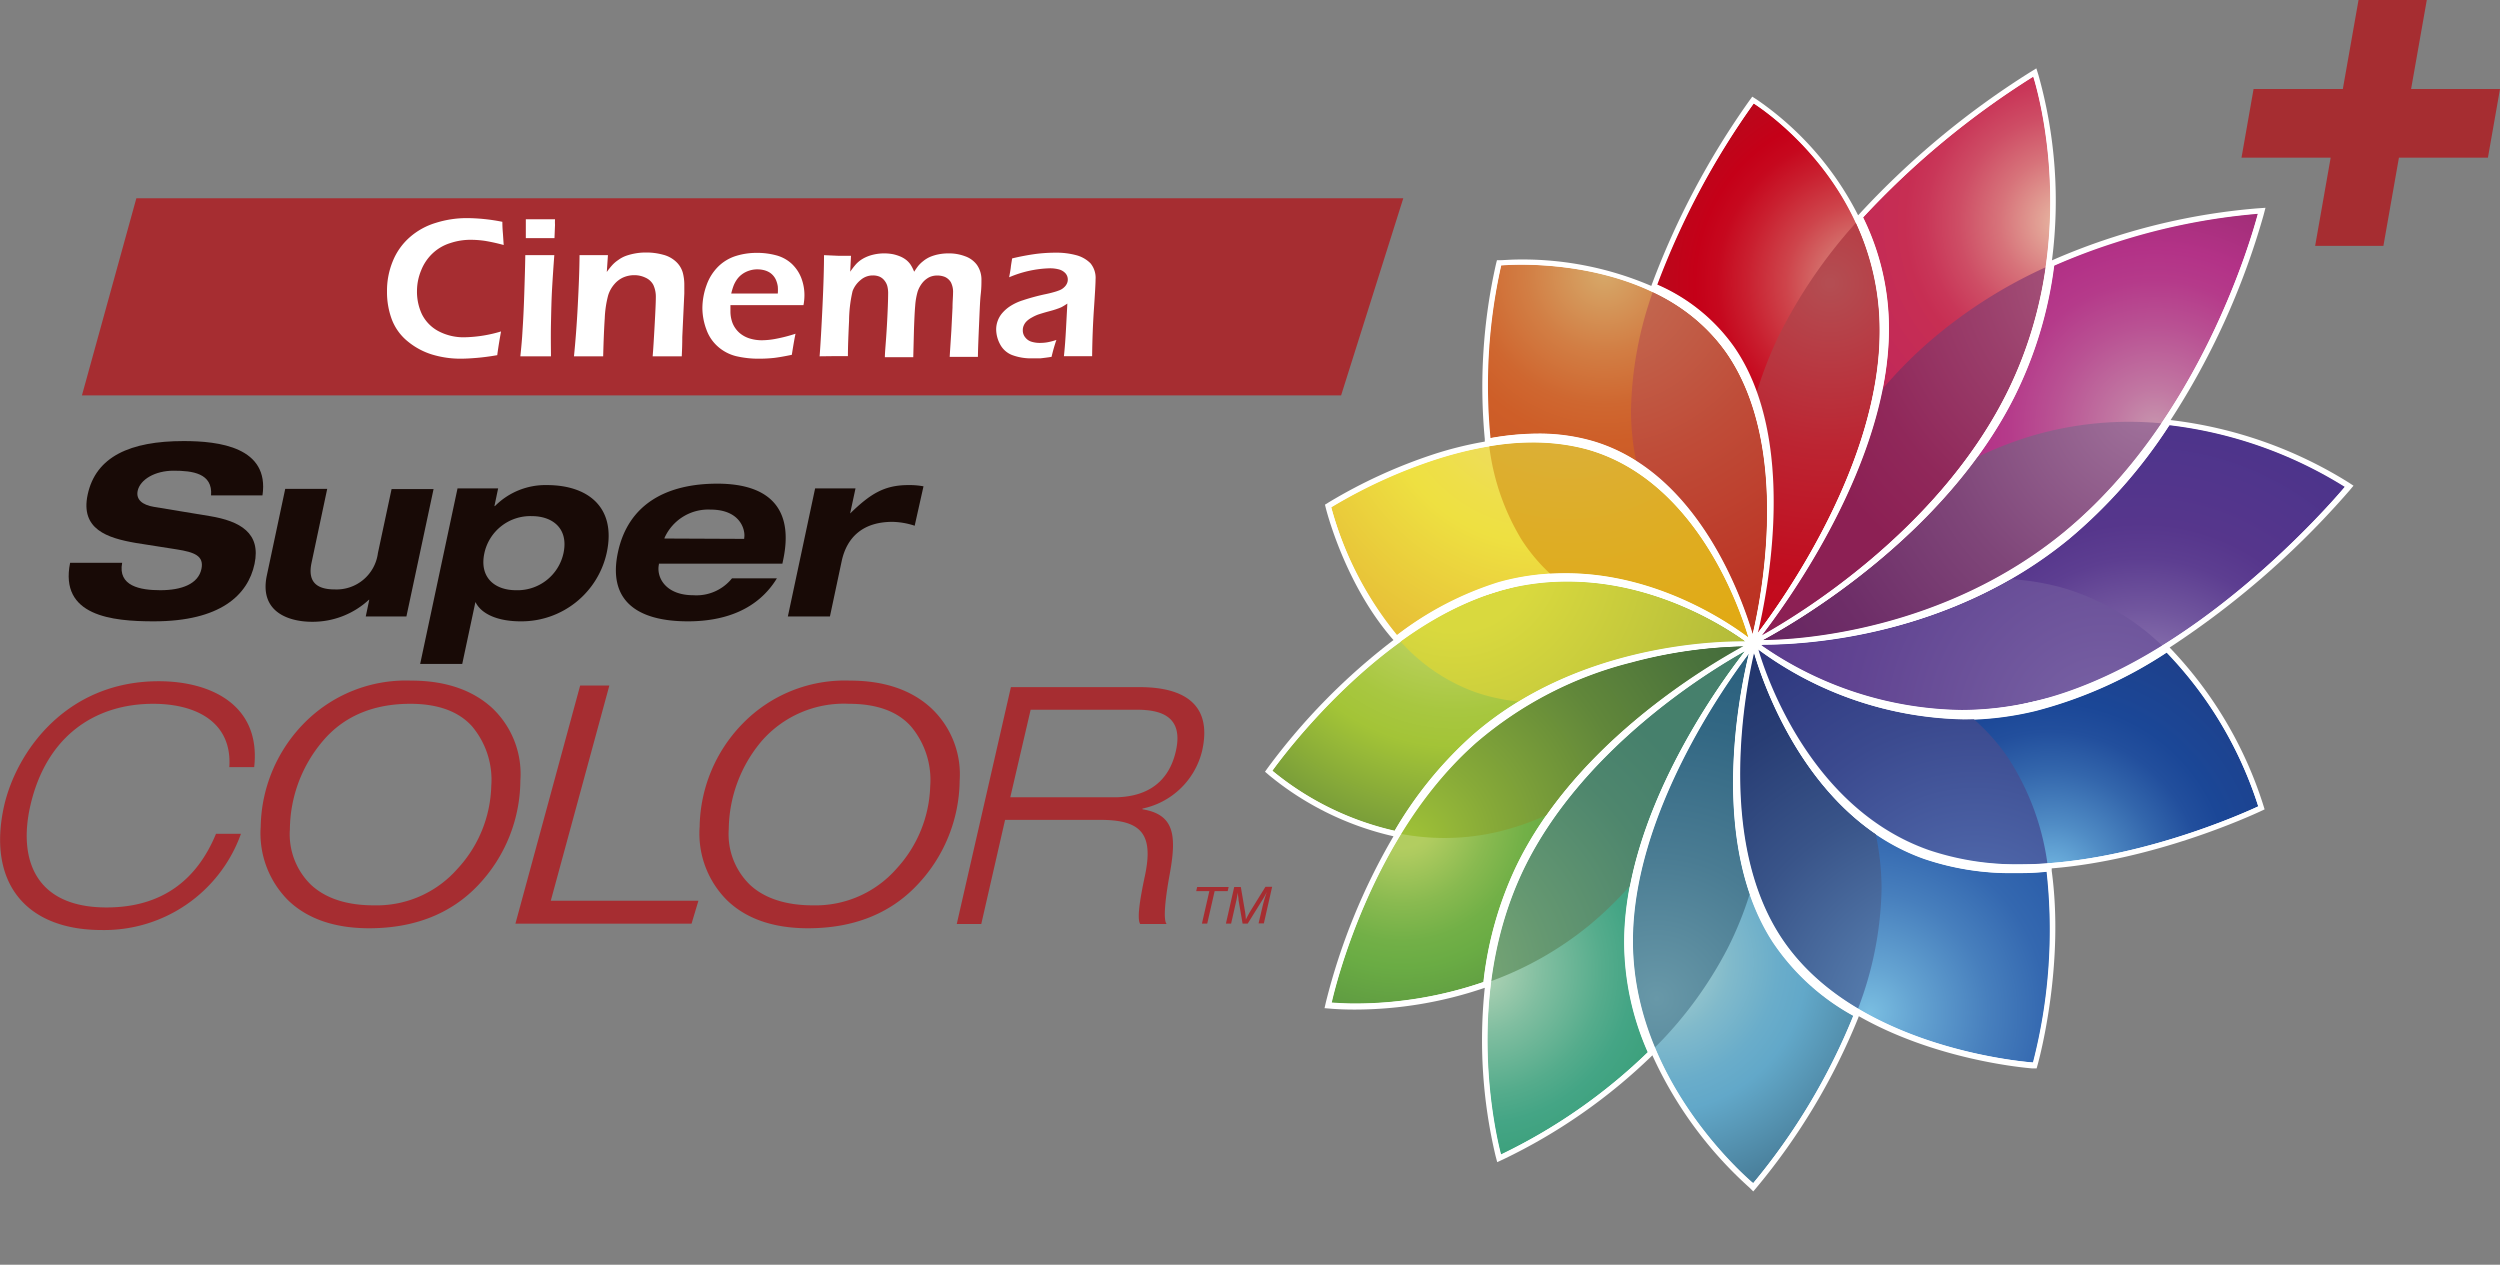 <svg xmlns="http://www.w3.org/2000/svg" xmlns:xlink="http://www.w3.org/1999/xlink" viewBox="0 0 283.46 143.4"><rect x="0" y="0" width="283.46" height="143.4" fill="#808080" stroke="none"/><defs><style>.cls-1{fill:#fff;}.cls-2{fill:#a62d31;}.cls-3{fill:#180a06;}.cls-4{fill:url(#radial-gradient);}.cls-5{fill:url(#radial-gradient-2);}.cls-6{fill:url(#radial-gradient-3);}.cls-7{fill:url(#radial-gradient-4);}.cls-8{fill:url(#radial-gradient-5);}.cls-9{fill:url(#radial-gradient-6);}.cls-10{fill:url(#radial-gradient-7);}.cls-11{fill:url(#radial-gradient-8);}.cls-12{fill:url(#radial-gradient-9);}.cls-13{fill:url(#radial-gradient-10);}.cls-14{fill:url(#radial-gradient-11);}.cls-15{fill:url(#radial-gradient-12);}.cls-16{fill:url(#radial-gradient-13);}.cls-17{fill:url(#radial-gradient-14);}.cls-18{fill:url(#radial-gradient-15);}.cls-19{fill:url(#radial-gradient-16);}.cls-20{fill:url(#radial-gradient-17);}.cls-21{fill:url(#radial-gradient-18);}.cls-22{fill:url(#radial-gradient-19);}.cls-23{fill:url(#radial-gradient-20);}.cls-24{fill:url(#radial-gradient-21);}.cls-25{fill:url(#radial-gradient-22);}.cls-26{fill:url(#radial-gradient-23);}.cls-27{fill:url(#radial-gradient-24);}.cls-28{clip-path:url(#clip-path);}.cls-29{clip-path:url(#clip-path-2);}.cls-30{clip-path:url(#clip-path-3);}.cls-31{clip-path:url(#clip-path-4);}.cls-32{clip-path:url(#clip-path-5);}.cls-33{clip-path:url(#clip-path-6);}.cls-34{clip-path:url(#clip-path-7);}.cls-35{clip-path:url(#clip-path-8);}.cls-36{clip-path:url(#clip-path-9);}.cls-37{clip-path:url(#clip-path-10);}.cls-38{clip-path:url(#clip-path-11);}.cls-39{clip-path:url(#clip-path-12);}</style><radialGradient id="radial-gradient" cx="-124.89" cy="1142.61" r="0.11" gradientTransform="matrix(-359.67, 207.66, -207.66, -359.67, 192539.97, 436931.21)" gradientUnits="userSpaceOnUse"><stop offset="0" stop-color="#d7a96a"/><stop offset="0.02" stop-color="#d6a465"/><stop offset="0.19" stop-color="#d27e44"/><stop offset="0.32" stop-color="#cf6730"/><stop offset="0.41" stop-color="#ce5e28"/><stop offset="1" stop-color="#c04c1e"/></radialGradient><radialGradient id="radial-gradient-2" cx="-125.54" cy="1142.6" r="0.11" gradientTransform="matrix(-207.66, 359.67, -359.67, -207.66, 385062.22, 282471.8)" gradientUnits="userSpaceOnUse"><stop offset="0" stop-color="#edd689"/><stop offset="0.02" stop-color="#edd785"/><stop offset="0.18" stop-color="#eedc60"/><stop offset="0.32" stop-color="#eedf49"/><stop offset="0.4" stop-color="#eee041"/><stop offset="1" stop-color="#e0a02e"/></radialGradient><radialGradient id="radial-gradient-3" cx="-126.42" cy="1141.08" r="0.1" gradientTransform="matrix(359.67, 207.66, -207.66, 359.67, 282596.81, -384052.47)" gradientUnits="userSpaceOnUse"><stop offset="0" stop-color="#b5d5b7"/><stop offset="0.17" stop-color="#80bea0"/><stop offset="0.33" stop-color="#55ac8c"/><stop offset="0.41" stop-color="#44a585"/><stop offset="1" stop-color="#14884b"/></radialGradient><radialGradient id="radial-gradient-4" cx="-126.1" cy="1140.51" r="0.1" gradientTransform="translate(52558.34 -473555.26) scale(415.31)" gradientUnits="userSpaceOnUse"><stop offset="0" stop-color="#b4d6cf"/><stop offset="0.05" stop-color="#a6cece"/><stop offset="0.2" stop-color="#81bacb"/><stop offset="0.33" stop-color="#6aadca"/><stop offset="0.41" stop-color="#62a8c9"/><stop offset="1" stop-color="#254357"/></radialGradient><radialGradient id="radial-gradient-5" cx="-125.53" cy="1140.18" r="0.11" gradientTransform="matrix(359.67, -207.66, 207.66, 359.67, -191411.15, -436044.35)" gradientUnits="userSpaceOnUse"><stop offset="0" stop-color="#7abee1"/><stop offset="0.11" stop-color="#65a4d2"/><stop offset="0.29" stop-color="#477fbd"/><stop offset="0.43" stop-color="#3468b0"/><stop offset="0.53" stop-color="#2d60ab"/><stop offset="1" stop-color="#223188"/></radialGradient><radialGradient id="radial-gradient-6" cx="-124.87" cy="1140.19" r="0.13" gradientTransform="matrix(207.66, -359.67, 359.67, 207.66, -383927.2, -281587.31)" gradientUnits="userSpaceOnUse"><stop offset="0" stop-color="#77bde6"/><stop offset="0.12" stop-color="#508cc5"/><stop offset="0.23" stop-color="#3366ac"/><stop offset="0.31" stop-color="#224f9d"/><stop offset="0.37" stop-color="#1b4797"/><stop offset="1" stop-color="#272d68"/></radialGradient><radialGradient id="radial-gradient-7" cx="-124.32" cy="1140.53" r="0.14" gradientTransform="translate(-473430.49 -51549.01) rotate(-90) scale(415.31)" gradientUnits="userSpaceOnUse"><stop offset="0" stop-color="#af9fc9"/><stop offset="0.11" stop-color="#917bb4"/><stop offset="0.24" stop-color="#71569e"/><stop offset="0.34" stop-color="#5d3e91"/><stop offset="0.41" stop-color="#56368c"/><stop offset="1" stop-color="#3b308a"/></radialGradient><radialGradient id="radial-gradient-8" cx="-123.98" cy="1141.1" r="0.12" gradientTransform="matrix(-207.66, -359.67, 359.67, -207.66, -435919.33, 192420.9)" gradientUnits="userSpaceOnUse"><stop offset="0" stop-color="#c795ae"/><stop offset="0.09" stop-color="#c177a2"/><stop offset="0.23" stop-color="#b95193"/><stop offset="0.33" stop-color="#b53a8a"/><stop offset="0.4" stop-color="#b33287"/><stop offset="1" stop-color="#5f1f3f"/></radialGradient><radialGradient id="radial-gradient-9" cx="-123.99" cy="1141.76" r="0.11" gradientTransform="matrix(-359.67, -207.66, 207.66, -359.67, -281462.29, 384936.96)" gradientUnits="userSpaceOnUse"><stop offset="0.01" stop-color="#e7baa3"/><stop offset="0.05" stop-color="#e3a698"/><stop offset="0.16" stop-color="#d7737a"/><stop offset="0.26" stop-color="#ce4d65"/><stop offset="0.34" stop-color="#c93658"/><stop offset="0.39" stop-color="#c72e53"/><stop offset="1" stop-color="#b51c65"/></radialGradient><radialGradient id="radial-gradient-10" cx="-124.33" cy="1142.3" r="0.1" gradientTransform="translate(-51423.75 474439.82) rotate(180) scale(415.31)" gradientUnits="userSpaceOnUse"><stop offset="0" stop-color="#dba594"/><stop offset="0.1" stop-color="#d57872"/><stop offset="0.22" stop-color="#ce444b"/><stop offset="0.33" stop-color="#c91f2f"/><stop offset="0.41" stop-color="#c6081e"/><stop offset="0.47" stop-color="#c50018"/><stop offset="1" stop-color="#8c2829"/></radialGradient><radialGradient id="radial-gradient-11" cx="-126.41" cy="1141.73" r="0.1" gradientTransform="matrix(207.66, 359.67, -359.67, 207.66, 437053.85, -191536.42)" gradientUnits="userSpaceOnUse"><stop offset="0.08" stop-color="#b2cd60"/><stop offset="0.1" stop-color="#aecb5f"/><stop offset="0.23" stop-color="#89ba50"/><stop offset="0.33" stop-color="#72b047"/><stop offset="0.4" stop-color="#6aac44"/><stop offset="1" stop-color="#385f38"/></radialGradient><radialGradient id="radial-gradient-12" cx="-124" cy="1141.76" r="0.1" gradientTransform="matrix(-359.67, -207.66, 207.66, -359.67, -281457.52, 384939.81)" gradientUnits="userSpaceOnUse"><stop offset="0" stop-color="#ac6487"/><stop offset="0.43" stop-color="#9b406c"/><stop offset="0.78" stop-color="#90285a"/><stop offset="1" stop-color="#8c2054"/></radialGradient><radialGradient id="radial-gradient-13" cx="-123.99" cy="1141.1" r="0.12" gradientTransform="matrix(-207.66, -359.67, 359.67, -207.66, -435921.88, 192414.71)" gradientUnits="userSpaceOnUse"><stop offset="0" stop-color="#a2749d"/><stop offset="0.09" stop-color="#9b6b96"/><stop offset="0.48" stop-color="#7f4679"/><stop offset="0.8" stop-color="#6e2e68"/><stop offset="1" stop-color="#682661"/></radialGradient><radialGradient id="radial-gradient-14" cx="-124.32" cy="1140.52" r="0.18" gradientTransform="translate(-473430.49 -51549.01) rotate(-90) scale(415.31)" gradientUnits="userSpaceOnUse"><stop offset="0" stop-color="#7a64a5"/><stop offset="0.39" stop-color="#614492"/><stop offset="0.77" stop-color="#502d84"/><stop offset="1" stop-color="#49257f"/></radialGradient><radialGradient id="radial-gradient-15" cx="-124.88" cy="1140.18" r="0.13" gradientTransform="matrix(207.66, -359.67, 359.67, 207.66, -383930.1, -281582.54)" gradientUnits="userSpaceOnUse"><stop offset="0" stop-color="#5765aa"/><stop offset="0" stop-color="#5773b5"/><stop offset="0.03" stop-color="#5570b2"/><stop offset="0.45" stop-color="#3b4a8f"/><stop offset="0.79" stop-color="#2c337a"/><stop offset="1" stop-color="#262b72"/></radialGradient><radialGradient id="radial-gradient-16" cx="-125.53" cy="1140.19" r="0.11" gradientTransform="matrix(359.67, -207.66, 207.66, 359.67, -191404.99, -436046.76)" gradientUnits="userSpaceOnUse"><stop offset="0" stop-color="#6692c1"/><stop offset="0.2" stop-color="#547aab"/><stop offset="0.54" stop-color="#395489"/><stop offset="0.82" stop-color="#283d74"/><stop offset="1" stop-color="#22356c"/></radialGradient><radialGradient id="radial-gradient-17" cx="-126.1" cy="1140.52" r="0.1" gradientTransform="translate(52558.34 -473555.26) scale(415.31)" gradientUnits="userSpaceOnUse"><stop offset="0" stop-color="#6898a8"/><stop offset="0.39" stop-color="#4a7c93"/><stop offset="0.76" stop-color="#326783"/><stop offset="1" stop-color="#2a5f7d"/></radialGradient><radialGradient id="radial-gradient-18" cx="-126.42" cy="1141.09" r="0.09" gradientTransform="matrix(359.67, 207.66, -207.66, 359.67, 282592, -384055.37)" gradientUnits="userSpaceOnUse"><stop offset="0" stop-color="#85b077"/><stop offset="0.4" stop-color="#659871"/><stop offset="0.77" stop-color="#4e866d"/><stop offset="1" stop-color="#46806c"/></radialGradient><radialGradient id="radial-gradient-19" cx="-126.42" cy="1141.73" r="0.11" gradientTransform="matrix(207.66, 359.67, -359.67, 207.66, 437056.36, -191530.26)" gradientUnits="userSpaceOnUse"><stop offset="0" stop-color="#a1c337"/><stop offset="0.21" stop-color="#87aa38"/><stop offset="0.55" stop-color="#61873a"/><stop offset="0.83" stop-color="#4a723c"/><stop offset="1" stop-color="#426a3c"/></radialGradient><radialGradient id="radial-gradient-20" cx="-126.1" cy="1142.28" r="0.12" gradientTransform="translate(474565.09 52433.57) rotate(90) scale(415.31)" gradientUnits="userSpaceOnUse"><stop offset="0.01" stop-color="#dce593"/><stop offset="0.09" stop-color="#cedd7c"/><stop offset="0.25" stop-color="#b7cf57"/><stop offset="0.37" stop-color="#a8c740"/><stop offset="0.45" stop-color="#a3c437"/><stop offset="1" stop-color="#365f3d"/></radialGradient><radialGradient id="radial-gradient-21" cx="-126.1" cy="1142.28" r="0.16" gradientTransform="translate(474565.09 52433.57) rotate(90) scale(415.31)" gradientUnits="userSpaceOnUse"><stop offset="0.14" stop-color="#d9d93e"/><stop offset="0.51" stop-color="#b4bc3a"/><stop offset="0.81" stop-color="#9dab37"/><stop offset="1" stop-color="#95a436"/></radialGradient><radialGradient id="radial-gradient-22" cx="-124.32" cy="1142.3" r="0.1" gradientTransform="translate(-51423.75 474439.82) rotate(180) scale(415.31)" gradientUnits="userSpaceOnUse"><stop offset="0.01" stop-color="#b44d52"/><stop offset="0.03" stop-color="#b44b50"/><stop offset="0.45" stop-color="#bc2532"/><stop offset="0.79" stop-color="#c10e20"/><stop offset="1" stop-color="#c30619"/></radialGradient><radialGradient id="radial-gradient-23" cx="-125.54" cy="1142.6" r="0.13" gradientTransform="matrix(-207.66, 359.67, -359.67, -207.66, 385065.08, 282466.98)" gradientUnits="userSpaceOnUse"><stop offset="0" stop-color="#d9b249"/><stop offset="0.42" stop-color="#dead25"/><stop offset="0.78" stop-color="#e2a90e"/><stop offset="1" stop-color="#e3a806"/></radialGradient><radialGradient id="radial-gradient-24" cx="-124.89" cy="1142.61" r="0.12" gradientTransform="matrix(-359.67, 207.66, -207.66, -359.67, 192539.97, 436931.21)" gradientUnits="userSpaceOnUse"><stop offset="0" stop-color="#c46f56"/><stop offset="0.42" stop-color="#bf4c38"/><stop offset="0.78" stop-color="#bc3424"/><stop offset="1" stop-color="#bb2c1d"/></radialGradient><clipPath id="clip-path"><path class="cls-1" d="M198.48,73.46l.23-.89c.58-2.19,5.43-21.7-2.39-33a20.41,20.41,0,0,0-8.73-7l-.16-.08.06-.16a90,90,0,0,1,11.17-21l.1-.13.15.09c.15.08,14.63,9,14.63,26.2,0,16.5-13,33.38-14.49,35.25ZM187.91,32.27a20.77,20.77,0,0,1,8.72,7.07c7.27,10.51,3.76,27.93,2.68,32.44,2.89-3.82,13.84-19.23,13.84-34.29,0-16.09-12.76-24.8-14.29-25.78A89.66,89.66,0,0,0,187.91,32.27Z"/></clipPath><clipPath id="clip-path-2"><path class="cls-1" d="M198.74,73.42l-.18-.72c-.49-1.88-5.16-18.54-18.08-22.33a25.23,25.23,0,0,0-11.65-.28l-.2,0,0-.21c-1.25-9.83,1.26-20,1.28-20.08l0-.14h.13s.94-.09,2.43-.09c5,0,17.26,1,23.62,10.22,8,11.56,3.38,30.73,2.83,32.88ZM174.41,49.16a21.88,21.88,0,0,1,6.18.84c12.09,3.55,17,18.13,18.14,21.89,1-4.11,4.37-21.26-2.94-31.85C189.53,31,177.4,30,172.48,30c-1.15,0-1.95.05-2.26.07A62.2,62.2,0,0,0,169,49.67,30.9,30.9,0,0,1,174.41,49.16Z"/></clipPath><clipPath id="clip-path-3"><path class="cls-1" d="M198.94,73.28l-.45-.36c-1.59-1.27-10.07-7.56-20.94-7.56A26.79,26.79,0,0,0,170,66.42a36.68,36.68,0,0,0-11.55,6l-.14.1-.12-.13a39.51,39.51,0,0,1-7.66-15l0-.13.11-.07a58.08,58.08,0,0,1,12.17-5.59c6.62-2.11,12.61-2.47,17.49-1,13.23,3.9,18,20.25,18.49,22.1ZM177.55,65c10.19,0,18.3,5.47,20.71,7.29-1-3.4-5.92-17.69-18.07-21.27-4.8-1.42-10.71-1.06-17.26,1a57.33,57.33,0,0,0-12,5.47A39,39,0,0,0,158.4,72a36.87,36.87,0,0,1,11.52-6A27.21,27.21,0,0,1,177.55,65Z"/></clipPath><clipPath id="clip-path-4"><path class="cls-1" d="M158.32,94.62l-.13,0a33.54,33.54,0,0,1-14.31-7l-.12-.12.09-.13c.11-.17,11.53-16.46,26.07-20.65a28,28,0,0,1,7.84-1.11c11.27,0,19.93,6.49,20.88,7.23l.46.36h-.58l-.91,0c-4.32,0-19.3.77-30.51,10.64a44.93,44.93,0,0,0-8.71,10.76Zm-14.06-7.24a33.4,33.4,0,0,0,13.87,6.81,45,45,0,0,1,8.72-10.74c11.6-10.21,27.2-10.77,31.08-10.73-2.12-1.54-10.09-6.79-20.17-6.79A27.91,27.91,0,0,0,170,67C156.33,71,145.41,85.78,144.26,87.38Z"/></clipPath><clipPath id="clip-path-5"><path class="cls-1" d="M153.64,114.17a27.68,27.68,0,0,1-2.91-.13l-.21,0,0-.21c0-.18,4.05-18.91,16.56-29.91a43.47,43.47,0,0,1,17.74-9.18,54.09,54.09,0,0,1,13.22-1.83h.44l.76,0-.67.34c-1.94,1-19.13,10.18-26.33,25.13a40.81,40.81,0,0,0-3.69,13.12l0,.12-.11,0A45.51,45.51,0,0,1,153.64,114.17Zm-2.66-.49c.4,0,1.33.1,2.66.1a45,45,0,0,0,14.58-2.44,41.08,41.08,0,0,1,3.71-13.12c6.69-13.89,21.46-22.61,25.82-25A53.9,53.9,0,0,0,185,75.1a43,43,0,0,0-17.58,9.08C155.68,94.48,151.46,111.59,151,113.68Z"/></clipPath><clipPath id="clip-path-6"><path class="cls-1" d="M169.94,131.43l-.06-.21c0-.17-4.9-17.39,2.54-32.82C179.74,83.21,196.6,74,198.5,73l.82-.43-.58.72c-1.45,1.8-14.17,18.05-14.17,33.51a30.75,30.75,0,0,0,2.7,12.43l0,.11-.09.1a63.13,63.13,0,0,1-17.09,11.87Zm27.92-57.61c-3.92,2.18-18.46,11-25.1,24.75-6.92,14.36-3.1,30.3-2.56,32.33a63.72,63.72,0,0,0,16.66-11.61,31.18,31.18,0,0,1-2.67-12.46C184.19,92.56,194.56,78.06,197.86,73.82Z"/></clipPath><clipPath id="clip-path-7"><path class="cls-1" d="M198.83,134.68l-.14-.11c-.14-.11-13.92-11.43-13.92-27.86,0-15.72,12.39-31.8,13.8-33.58l.57-.72-.23.89c-.57,2.14-5.31,21.32,2.42,33.29a25.71,25.71,0,0,0,9.16,8.34l.14.08,0,.16A71.8,71.8,0,0,1,199,134.55Zm-.52-60.59c-2.8,3.7-13.16,18.33-13.16,32.62,0,15.34,12.18,26.19,13.64,27.44a71.74,71.74,0,0,0,11.37-19,26,26,0,0,1-9.15-8.39C193.86,95.73,197.09,79.13,198.31,74.09Z"/></clipPath><clipPath id="clip-path-8"><path class="cls-1" d="M230.81,120.86h-.15c-.2,0-20.64-1.37-29.12-14.48-7.89-12.22-3.39-31.09-2.85-33.2l.19-.73.18.72c.51,1.93,5.29,18.91,19.31,23.85a30,30,0,0,0,10,1.57h0c1.24,0,2.53-.06,3.85-.18l.18,0,0,.18c1.56,11.13-1.55,22-1.58,22.15ZM198.89,74c-.95,4.07-4.26,21,3,32.18,8,12.35,26.76,14.15,28.66,14.29a60.09,60.09,0,0,0,1.55-21.65c-1.26.1-2.51.16-3.7.16h0a30.27,30.27,0,0,1-10.14-1.59C205.14,92.75,200,77.79,198.89,74Z"/></clipPath><clipPath id="clip-path-9"><path class="cls-1" d="M229,98.36a31.29,31.29,0,0,1-10.43-1.62c-14.35-5-19.23-21.71-19.74-23.59l-.15-.56.46.36a40,40,0,0,0,23.57,8.17h0a35,35,0,0,0,8-.94,49.12,49.12,0,0,0,14.87-6.65l.13-.09.11.11a45.34,45.34,0,0,1,10.62,17.91l0,.15-.15.07C256.23,91.75,242.44,98.36,229,98.36ZM199.36,73.61c1,3.45,6.12,18.12,19.33,22.77A31.17,31.17,0,0,0,229,98c12.61,0,25.54-5.86,27.05-6.57a45,45,0,0,0-10.36-17.48,49.44,49.44,0,0,1-14.86,6.62,35.28,35.28,0,0,1-8.12,1h0A40.46,40.46,0,0,1,199.36,73.61Z"/></clipPath><clipPath id="clip-path-10"><path class="cls-1" d="M222.43,80.88A40.89,40.89,0,0,1,199,73.1l-.46-.36h.59l.88,0c4.66,0,20.92-.86,34.41-11.94a57,57,0,0,0,11.34-12.92l.07-.1.11,0A48.26,48.26,0,0,1,266.3,55l.17.11-.13.16c-.16.21-16.6,20.1-35.51,24.63A36.06,36.06,0,0,1,222.43,80.88Zm-22.74-7.73a40.57,40.57,0,0,0,22.74,7.35,35.82,35.82,0,0,0,8.31-1c17.88-4.28,33.55-22.42,35.17-24.34a48.54,48.54,0,0,0-19.91-7,57.45,57.45,0,0,1-11.36,12.9c-13.58,11.16-29.95,12-34.65,12Z"/></clipPath><clipPath id="clip-path-11"><path class="cls-1" d="M199.51,73h-.41l-.76,0,.68-.34c2.07-1.07,20.53-11,29-27.68a45.65,45.65,0,0,0,4.53-15V29.8l.1,0a72.42,72.42,0,0,1,23.61-5.94h.26l-.06.25c-.06.23-5.69,23-22.17,36.58C220,72.39,202.81,73,199.51,73Zm33.41-42.91a46.12,46.12,0,0,1-4.56,15c-7.92,15.64-24.5,25.32-28.49,27.48,4,0,20.47-1,34.18-12.26,15.45-12.71,21.31-33.59,22-36.12a72,72,0,0,0-16.2,3.23A67.59,67.59,0,0,0,232.92,30.07Z"/></clipPath><clipPath id="clip-path-12"><path class="cls-1" d="M198.3,73.27l.58-.72c1.53-1.9,14.92-19,14.92-35.27a28.19,28.19,0,0,0-3-12.59l-.06-.11.09-.1a95.09,95.09,0,0,1,19.7-16.26l.2-.12.07.23c.07.18,6.14,18.4-3.08,36.63-8.59,17-26.62,26.81-28.65,27.88Zm12.95-48.63a28.48,28.48,0,0,1,2.93,12.64c0,15.09-11.42,30.88-14.43,34.77,4.11-2.28,19.85-11.79,27.68-27.26,8.59-17,3.8-34,3.13-36.11A95.68,95.68,0,0,0,211.25,24.64Z"/></clipPath></defs><g id="圖層_2" data-name="圖層 2"><g id="圖層_1-2" data-name="圖層 1"><polygon class="cls-2" points="152.06 44.83 9.29 44.83 15.46 22.48 159.11 22.48 152.06 44.83"/><path class="cls-3" d="M23.93,56.17c.21-2.53-2.14-2.8-4.25-2.8s-3.79,1-4.07,2.28c-.21,1,.53,1.6,1.84,1.82l6.36,1.05c3.4.57,5.8,1.9,5.05,5.42S25,70.45,17.43,70.45c-4.72,0-10.71-.6-9.48-6.64h5.9c-.51,2.65,2.05,3.11,4.33,3.11,2.47,0,4.3-.73,4.66-2.41.31-1.49-.79-1.9-2.81-2.22l-4.64-.73C12.14,61,9.1,60,9.94,56.08c.92-4.3,4.81-6.07,10.88-6.07,4,0,9.75.68,8.94,6.16H23.93"/><path class="cls-3" d="M41.89,68h-.06a9.39,9.39,0,0,1-6.46,2.5c-2.47,0-6-1-5.12-5.23l2.09-9.84H37.1l-1.78,8.4c-.42,2,.42,3,2.62,3a4.73,4.73,0,0,0,4.91-4.12l1.55-7.26h4.76L46.08,69.9H41.47l.42-2"/><path class="cls-3" d="M51.88,55.38h4.6l-.42,2h.06A8.07,8.07,0,0,1,62,55c4.71,0,7.88,2.55,6.8,7.64a9.9,9.9,0,0,1-9.76,7.81c-2.68,0-4.48-.87-5.12-2.17H53.9l-1.49,7H47.64l4.24-19.92M58.5,66.92a5.33,5.33,0,0,0,5.39-4.2c.59-2.76-1.19-4.2-3.6-4.2a5.33,5.33,0,0,0-5.37,4.2C54.33,65.49,56.11,66.92,58.5,66.92Z"/><path class="cls-3" d="M88.09,65.57C86,69,82.36,70.45,78,70.45c-5.75,0-9.1-2.33-7.94-7.81s5.51-7.8,11.26-7.8c6.28,0,8.64,3.17,7.48,8.64l-.09.43h-14V64c-.3,1.38.67,3.49,3.92,3.49A5.17,5.17,0,0,0,83,65.57h5.1M84.38,61.1V61c.16-.78-.32-3.22-3.82-3.22A5.43,5.43,0,0,0,75.34,61l0,.06Z"/><path class="cls-3" d="M92.42,55.38H97l-.61,2.84h0C98.68,56,100.25,55,103,55a8.84,8.84,0,0,1,1.71.14l-1,4.47a8.5,8.5,0,0,0-2.53-.44c-3.25,0-5.15,1.66-5.75,4.47L94.1,69.9H89.33l3.09-14.52"/><path class="cls-2" d="M55.79,80.26c-2.25-2.05-5.33-3.09-9.17-3.09a16.18,16.18,0,0,0-12.21,4.9,17.12,17.12,0,0,0-4.85,11.66,10.74,10.74,0,0,0,3.14,8.38c2.18,2.08,5.26,3.14,9.15,3.14,5.14,0,9.31-1.65,12.38-4.9A17.37,17.37,0,0,0,59,88.51,10.29,10.29,0,0,0,55.79,80.26ZM51.85,98.53a12.18,12.18,0,0,1-9.47,4.12c-3.06,0-5.45-.78-7.12-2.33A8,8,0,0,1,32.87,94a15.65,15.65,0,0,1,3.75-10c2.37-2.79,5.7-4.2,9.9-4.2,3.13,0,5.48.86,7,2.55a9.42,9.42,0,0,1,2.18,6.81A14.33,14.33,0,0,1,51.85,98.53Z"/><polygon class="cls-2" points="69.09 77.73 65.78 77.73 58.44 104.73 78.41 104.73 79.19 102.13 62.45 102.13 69.09 77.73"/><path class="cls-2" d="M105.55,80.26c-2.24-2.05-5.33-3.09-9.17-3.09a16.17,16.17,0,0,0-12.2,4.9,17.07,17.07,0,0,0-4.85,11.66,10.67,10.67,0,0,0,3.14,8.38c2.17,2.08,5.25,3.14,9.15,3.14,5.14,0,9.3-1.65,12.37-4.9a17.42,17.42,0,0,0,4.82-11.84A10.29,10.29,0,0,0,105.55,80.26Zm-3.93,18.27a12.21,12.21,0,0,1-9.48,4.12c-3,0-5.45-.78-7.11-2.33A8,8,0,0,1,82.63,94a15.71,15.71,0,0,1,3.75-10,12.37,12.37,0,0,1,9.9-4.2c3.13,0,5.49.86,7,2.55a9.43,9.43,0,0,1,2.19,6.81A14.43,14.43,0,0,1,101.62,98.53Z"/><path class="cls-2" d="M27.32,94.54a16.46,16.46,0,0,1-15.78,10.91c-8.73,0-13-5.49-11.07-14.1C1.88,85.22,7.5,77.24,18,77.24c5.87,0,11.61,2.67,10.82,9.74H26c.34-5.11-3.77-7.18-8.63-7.18-6.66,0-12.14,3.72-13.93,11.55-1.37,6,.48,11.54,8.64,11.54,6.4,0,10.3-3.23,12.41-8.35h2.79"/><path class="cls-2" d="M136.28,104.72l.84-3.68h-1.49l.11-.47h3.57l-.11.47h-1.48l-.84,3.68Z"/><path class="cls-2" d="M139,104.72l.94-4.15h.75l.46,2.69a7.38,7.38,0,0,1,.11,1,12.79,12.79,0,0,1,.63-1.14l1.59-2.57h.76l-.94,4.15h-.6l.47-2c.11-.46.27-1,.47-1.57a9.89,9.89,0,0,1-.48.87l-1.69,2.72h-.58l-.46-2.66c0-.25-.07-.53-.09-.86q-.08.55-.15.87l-.6,2.65Z"/><path class="cls-2" d="M114.59,77.91h14.64c4.55,0,8.36,1.62,7.06,7.27a8.81,8.81,0,0,1-6.75,6.5l0,.08c3.66.6,3.89,3,3.07,7.45-.31,1.69-.83,5-.33,5.56h-3c-.36-.56-.09-2.55.54-5.49,1-4.74-.43-6.32-5.06-6.32h-10.8l-2.7,11.81h-2.78l6.14-26.86m-.07,12.49h11.77c3,0,6.06-1.12,7-5.22s-1.9-4.71-4.46-4.71h-12Z"/><path class="cls-1" d="M198.35,134.65a45.35,45.35,0,0,1-11-15l-.07.08a63.75,63.75,0,0,1-16.85,11.73l-.67.31-.19-.72A56.82,56.82,0,0,1,168.35,112a45.64,45.64,0,0,1-14.74,2.47c-1.32,0-2.27-.06-2.71-.1l-.72-.06.16-.7A71.39,71.39,0,0,1,158,94.82a34,34,0,0,1-14.14-6.95l-.43-.37.33-.46A71.83,71.83,0,0,1,158,72.57l-.1-.11c-5.21-6-7.33-13.92-7.56-14.79l-.11-.45.39-.24a58.34,58.34,0,0,1,12.1-5.53,41.66,41.66,0,0,1,5.63-1.38l0-.3a63.3,63.3,0,0,1,1.27-19.83l.11-.44.45,0c.3,0,1.13-.08,2.31-.08a37,37,0,0,1,14.74,3l.1-.27a90.82,90.82,0,0,1,11-20.71l.35-.48.5.32a35.22,35.22,0,0,1,11.5,13.13l.09-.09A95.27,95.27,0,0,1,230.21,8.17l.68-.42.24.77a52.75,52.75,0,0,1,1.53,21,71.59,71.59,0,0,1,6.94-2.63A72.63,72.63,0,0,1,256,23.62l.87-.06-.22.84a85.51,85.51,0,0,1-10.54,23.23,48.77,48.77,0,0,1,20.16,7.06l.58.38-.45.54A98.41,98.41,0,0,1,246,73.42l.1.1a45.67,45.67,0,0,1,10.51,17.73l.16.52-.49.23c-1.21.56-12.1,5.53-23.65,6.46l0,.28c1.42,10.46-1.26,20.76-1.57,21.9l-.14.5-.51,0c-1.11-.09-11-1-19.65-5.92l-.09.25a72.63,72.63,0,0,1-11.48,19.15l-.4.47Z"/><path class="cls-4" d="M198.7,71.92c-1.09-3.76-6-18.34-18.14-21.89a21.9,21.9,0,0,0-6.19-.84,30.88,30.88,0,0,0-5.44.51,61.81,61.81,0,0,1,1.26-19.61c.3,0,1.11-.08,2.26-.08,4.92,0,17,1,23.31,10.05C203.08,50.67,199.66,67.8,198.7,71.92Z"/><path class="cls-5" d="M198.23,72.28C195.82,70.47,187.71,65,177.52,65a27.57,27.57,0,0,0-7.63,1.07,37.27,37.27,0,0,0-11.53,6,39.18,39.18,0,0,1-7.42-14.54,57.61,57.61,0,0,1,12-5.47c6.54-2.09,12.45-2.45,17.26-1C192.31,54.59,197.22,68.89,198.23,72.28Z"/><path class="cls-6" d="M170.16,130.92a63,63,0,0,0,16.67-11.61,31,31,0,0,1-2.68-12.45c0-14.28,10.38-28.77,13.68-33-3.93,2.19-18.46,11-25.1,24.76C165.81,113,169.63,128.9,170.16,130.92Z"/><path class="cls-7" d="M198.76,134.18a71.93,71.93,0,0,0,11.37-19,26.08,26.08,0,0,1-9.16-8.39c-7.14-11.06-3.91-27.67-2.69-32.7-2.8,3.7-13.16,18.33-13.16,32.61C185.12,122.08,197.3,132.93,198.76,134.18Z"/><path class="cls-8" d="M230.5,120.48c-1.9-.15-20.68-1.94-28.67-14.3-7.24-11.21-3.92-28.11-3-32.18,1.11,3.81,6.24,18.78,19.35,23.4A30.53,30.53,0,0,0,228.35,99c1.19,0,2.44,0,3.7-.16A60.15,60.15,0,0,1,230.5,120.48Z"/><path class="cls-9" d="M229,98c12.62,0,25.54-5.86,27.06-6.57A44.87,44.87,0,0,0,245.66,74a49.69,49.69,0,0,1-14.86,6.62,35.33,35.33,0,0,1-8.12,1h0a40.39,40.39,0,0,1-23.35-7.9c1,3.45,6.12,18.13,19.33,22.77A31.11,31.11,0,0,0,229,98Z"/><path class="cls-10" d="M230.77,79.53c17.85-4.31,33.49-22.41,35.1-24.32a48.24,48.24,0,0,0-19.9-7,57.45,57.45,0,0,1-11.36,12.9c-13.58,11.16-30,12-34.65,12h-.3a40.55,40.55,0,0,0,22.73,7.36,36,36,0,0,0,8.27-1l.05,0Z"/><path class="cls-11" d="M256,24.24c-.67,2.53-6.53,23.41-22,36.13-13.71,11.28-30.15,12.2-34.18,12.25,4-2.15,20.57-11.83,28.49-27.48a46.36,46.36,0,0,0,4.56-15,70.75,70.75,0,0,1,6.9-2.61A71.85,71.85,0,0,1,256,24.24Z"/><path class="cls-12" d="M199.72,72.08c3-3.89,14.43-19.68,14.43-34.77a28.48,28.48,0,0,0-2.93-12.64,95.51,95.51,0,0,1,19.31-16c.67,2.15,5.46,19.13-3.13,36.12C219.57,60.28,203.83,69.79,199.72,72.08Z"/><path class="cls-13" d="M198.83,11.73a89.48,89.48,0,0,0-11,20.56,20.77,20.77,0,0,1,8.72,7.07c7.26,10.51,3.75,27.93,2.67,32.44,2.9-3.81,13.85-19.22,13.85-34.29C213.12,21.42,200.35,12.71,198.83,11.73Z"/><path class="cls-14" d="M167.35,84.21c-11.71,10.29-15.92,27.41-16.4,29.5.4,0,1.33.1,2.66.1a45.11,45.11,0,0,0,14.58-2.45,41.16,41.16,0,0,1,3.71-13.12c6.69-13.88,21.46-22.6,25.81-24.94a54.19,54.19,0,0,0-12.78,1.82A43.05,43.05,0,0,0,167.35,84.21Z"/><path class="cls-15" d="M227.4,44.82a46.74,46.74,0,0,0,4.53-14.51,55,55,0,0,0-13.33,8.56,50,50,0,0,0-5.16,5.25c-2.54,12.76-11.16,24.65-13.72,28C203.83,69.79,219.57,60.28,227.4,44.82Z"/><path class="cls-16" d="M230.75,49.31a42,42,0,0,0-6.54,2.51c-8.53,11.72-21,19-24.37,20.8,4-.05,20.47-1,34.18-12.25A58.16,58.16,0,0,0,245.09,48,39,39,0,0,0,230.75,49.31Z"/><path class="cls-17" d="M199.66,73.17a40.55,40.55,0,0,0,22.73,7.36,36,36,0,0,0,8.27-1l.05,0h.06a50.09,50.09,0,0,0,14.39-6.32,27.29,27.29,0,0,0-11-6.48,28.4,28.4,0,0,0-6.06-1.06A58.57,58.57,0,0,1,200,73.17Z"/><path class="cls-18" d="M222.68,81.53a40.39,40.39,0,0,1-23.35-7.9c1,3.45,6.12,18.13,19.33,22.77A31.11,31.11,0,0,0,229,98c1,0,2.1,0,3.14-.12a29.19,29.19,0,0,0-4.53-12.07,23.52,23.52,0,0,0-3.86-4.31l-1,0Z"/><path class="cls-19" d="M212.68,94.59C203.61,88.41,199.8,77.22,198.86,74c-1,4.07-4.27,21,3,32.18a26.34,26.34,0,0,0,8.81,8.19,39.87,39.87,0,0,0,2.67-13.64A30.35,30.35,0,0,0,212.68,94.59Z"/><path class="cls-20" d="M198.28,74.12c-2.8,3.7-13.16,18.33-13.16,32.61a31.33,31.33,0,0,0,2.5,12.06,45.29,45.29,0,0,0,8.29-11.31,39.68,39.68,0,0,0,2.47-6.09C194.78,90.93,197.25,78.38,198.28,74.12Z"/><path class="cls-21" d="M172.73,98.6a41.6,41.6,0,0,0-3.67,12.65,38.35,38.35,0,0,0,11.15-6.35,41.13,41.13,0,0,0,4.59-4.45c2.32-12,10.23-23,13-26.61C193.9,76,179.37,84.83,172.73,98.6Z"/><path class="cls-22" d="M169.94,94.29a31.35,31.35,0,0,0,5.4-1.86C182.73,81.92,194,75.29,197.71,73.3a54.19,54.19,0,0,0-12.78,1.82,43.05,43.05,0,0,0-17.58,9.09,45.24,45.24,0,0,0-8.51,10.34A26.51,26.51,0,0,0,169.94,94.29Z"/><path class="cls-23" d="M170,67.05c-13.69,4-24.59,18.75-25.74,20.35a33.42,33.42,0,0,0,13.87,6.82,44.6,44.6,0,0,1,8.72-10.74C178.41,73.26,194,72.7,197.9,72.75c-2.13-1.55-10.1-6.8-20.17-6.8A28.1,28.1,0,0,0,170,67H170Z"/><path class="cls-24" d="M197.9,72.75c-2.13-1.55-10.1-6.8-20.17-6.8A28.1,28.1,0,0,0,170,67H170a37.16,37.16,0,0,0-11.21,5.72,20.89,20.89,0,0,0,8.46,5.75,21.43,21.43,0,0,0,4.9,1.07C182.73,73.12,194.56,72.71,197.9,72.75Z"/><path class="cls-25" d="M199.27,71.8c2.9-3.81,13.85-19.22,13.85-34.29a28.75,28.75,0,0,0-2.7-12.24,57.34,57.34,0,0,0-8.75,12.83,45.46,45.46,0,0,0-2.49,6.39C202.86,54.8,200.19,68,199.27,71.8Z"/><path class="cls-26" d="M198.23,72.28c-1-3.39-5.92-17.69-18.07-21.27a25.46,25.46,0,0,0-11.3-.4,26.66,26.66,0,0,0,3.7,10.64,20.24,20.24,0,0,0,3.21,3.81c.58,0,1.16-.06,1.75-.06C187.71,65,195.82,70.47,198.23,72.28Z"/><path class="cls-27" d="M185.51,52.29C194,57.7,197.77,68.72,198.7,71.92c1-4.12,4.38-21.25-2.94-31.86a20.82,20.82,0,0,0-8.37-6.93,42.28,42.28,0,0,0-2.46,13.37A29,29,0,0,0,185.51,52.29Z"/><path class="cls-1" d="M198.48,73.46l.23-.89c.58-2.19,5.43-21.7-2.39-33a20.41,20.41,0,0,0-8.73-7l-.16-.08.06-.16a90,90,0,0,1,11.17-21l.1-.13.15.09c.15.08,14.63,9,14.63,26.2,0,16.5-13,33.38-14.49,35.25ZM187.91,32.27a20.77,20.77,0,0,1,8.72,7.07c7.27,10.51,3.76,27.93,2.68,32.44,2.89-3.82,13.84-19.23,13.84-34.29,0-16.09-12.76-24.8-14.29-25.78A89.66,89.66,0,0,0,187.91,32.27Z"/><g class="cls-28"><path class="cls-1" d="M187.48,75.84V15.43l.12,0,25.94-9.56V68.94Zm.38-60.15V75.34l25.29-6.69V6.37Z"/></g><path class="cls-1" d="M198.74,73.42l-.18-.72c-.49-1.88-5.16-18.54-18.08-22.33a25.23,25.23,0,0,0-11.65-.28l-.2,0,0-.21c-1.25-9.83,1.26-20,1.28-20.08l0-.14h.13s.94-.09,2.43-.09c5,0,17.26,1,23.62,10.22,8,11.56,3.38,30.73,2.83,32.88ZM174.41,49.16a21.88,21.88,0,0,1,6.18.84c12.09,3.55,17,18.13,18.14,21.89,1-4.11,4.37-21.26-2.94-31.85C189.53,31,177.4,30,172.48,30c-1.15,0-1.95.05-2.26.07A62.2,62.2,0,0,0,169,49.67,30.9,30.9,0,0,1,174.41,49.16Z"/><g class="cls-29"><path class="cls-1" d="M176.33,95,148,49.71l.11-.11L194.59,4.24l.13.18,33.52,46.64-.13.11ZM148.44,49.77l28,44.65L227.73,51,194.54,4.82Z"/></g><path class="cls-1" d="M198.94,73.28l-.45-.36c-1.59-1.27-10.07-7.56-20.94-7.56A26.79,26.79,0,0,0,170,66.42a36.68,36.68,0,0,0-11.55,6l-.14.1-.12-.13a39.51,39.51,0,0,1-7.66-15l0-.13.11-.07a58.08,58.08,0,0,1,12.17-5.59c6.62-2.11,12.61-2.47,17.49-1,13.23,3.9,18,20.25,18.49,22.1ZM177.55,65c10.19,0,18.3,5.47,20.71,7.29-1-3.4-5.92-17.69-18.07-21.27-4.8-1.42-10.71-1.06-17.26,1a57.33,57.33,0,0,0-12,5.47A39,39,0,0,0,158.4,72a36.87,36.87,0,0,1,11.52-6A27.21,27.21,0,0,1,177.55,65Z"/><g class="cls-30"><path class="cls-1" d="M186,98.84l-.17-.06L139.12,81.26l.09-.18,22.65-50.71.16,0,51,13.66-.11.21ZM139.64,81.05l46.13,17.31,26.66-54L162.08,30.83Z"/></g><path class="cls-1" d="M158.32,94.62l-.13,0a33.54,33.54,0,0,1-14.31-7l-.12-.12.09-.13c.11-.17,11.53-16.46,26.07-20.65a28,28,0,0,1,7.84-1.11c11.27,0,19.93,6.49,20.88,7.23l.46.36h-.58l-.91,0c-4.32,0-19.3.77-30.51,10.64a44.93,44.93,0,0,0-8.71,10.76Zm-14.06-7.24a33.4,33.4,0,0,0,13.87,6.81,45,45,0,0,1,8.72-10.74c11.6-10.21,27.2-10.77,31.08-10.73-2.12-1.54-10.09-6.79-20.17-6.79A27.91,27.91,0,0,0,170,67C156.33,71,145.41,85.78,144.26,87.38Z"/><g class="cls-31"><path class="cls-1" d="M143.82,98.13V74.18l.13,0,54.76-15.8V84.71l-.14,0Zm.38-23.66V97.64l54.13-13.23V58.85Z"/></g><path class="cls-1" d="M153.64,114.17a27.68,27.68,0,0,1-2.91-.13l-.21,0,0-.21c0-.18,4.05-18.91,16.56-29.91a43.47,43.47,0,0,1,17.74-9.18,54.09,54.09,0,0,1,13.22-1.83h.44l.76,0-.67.34c-1.94,1-19.13,10.18-26.33,25.13a40.81,40.81,0,0,0-3.69,13.12l0,.12-.11,0A45.51,45.51,0,0,1,153.64,114.17Zm-2.66-.49c.4,0,1.33.1,2.66.1a45,45,0,0,0,14.58-2.44,41.08,41.08,0,0,1,3.71-13.12c6.69-13.89,21.46-22.61,25.82-25A53.9,53.9,0,0,0,185,75.1a43,43,0,0,0-17.58,9.08C155.68,94.48,151.46,111.59,151,113.68Z"/><g class="cls-32"><path class="cls-1" d="M161.89,136,138.11,95.23l.12-.1L185.83,52l.13.19L214.2,94.39l-.13.11ZM138.6,95.31,162,135.37l51.69-41.06L185.76,52.54Z"/></g><path class="cls-1" d="M169.94,131.43l-.06-.21c0-.17-4.9-17.39,2.54-32.82C179.74,83.21,196.6,74,198.5,73l.82-.43-.58.72c-1.45,1.8-14.17,18.05-14.17,33.51a30.75,30.75,0,0,0,2.7,12.43l0,.11-.09.1a63.13,63.13,0,0,1-17.09,11.87Zm27.92-57.61c-3.92,2.18-18.46,11-25.1,24.75-6.92,14.36-3.1,30.3-2.56,32.33a63.72,63.72,0,0,0,16.66-11.61,31.18,31.18,0,0,1-2.67-12.46C184.19,92.56,194.56,78.06,197.86,73.82Z"/><g class="cls-33"><path class="cls-1" d="M189.93,143.4l-.16-.07-44.28-19.92.08-.17L173,64.72l.16,0,49.16,15.92-.1.2ZM146,123.22l43.76,19.68,32-62L173.21,65.18Z"/></g><path class="cls-1" d="M198.83,134.68l-.14-.11c-.14-.11-13.92-11.43-13.92-27.86,0-15.72,12.39-31.8,13.8-33.58l.57-.72-.23.89c-.57,2.14-5.31,21.32,2.42,33.29a25.71,25.71,0,0,0,9.16,8.34l.14.08,0,.16A71.8,71.8,0,0,1,199,134.55Zm-.52-60.59c-2.8,3.7-13.16,18.33-13.16,32.62,0,15.34,12.18,26.19,13.64,27.44a71.74,71.74,0,0,0,11.37-19,26,26,0,0,1-9.15-8.39C193.86,95.73,197.09,79.13,198.31,74.09Z"/><g class="cls-34"><path class="cls-1" d="M184.77,136.85V76.73l25.82-6.81v62.82ZM185.15,77V136.4l25-4v-62Z"/></g><path class="cls-1" d="M230.81,120.86h-.15c-.2,0-20.64-1.37-29.12-14.48-7.89-12.22-3.39-31.09-2.85-33.2l.19-.73.18.72c.51,1.93,5.29,18.91,19.31,23.85a30,30,0,0,0,10,1.57h0c1.24,0,2.53-.06,3.85-.18l.18,0,0,.18c1.56,11.13-1.55,22-1.58,22.15ZM198.89,74c-.95,4.07-4.26,21,3,32.18,8,12.35,26.76,14.15,28.66,14.29a60.09,60.09,0,0,0,1.55-21.65c-1.26.1-2.51.16-3.7.16h0a30.27,30.27,0,0,1-10.14-1.59C205.14,92.75,200,77.79,198.89,74Z"/><g class="cls-35"><path class="cls-1" d="M203.26,142.59l-.11-.18-31-49.63.13-.1,51-43.67,37.12,52-.15.11ZM172.7,92.86,203.37,142l56.57-41.17-36.66-51.3Z"/></g><path class="cls-1" d="M229,98.36a31.29,31.29,0,0,1-10.43-1.62c-14.35-5-19.23-21.71-19.74-23.59l-.15-.56.46.36a40,40,0,0,0,23.57,8.17h0a35,35,0,0,0,8-.94,49.12,49.12,0,0,0,14.87-6.65l.13-.09.11.11a45.34,45.34,0,0,1,10.62,17.91l0,.15-.15.07C256.23,91.75,242.44,98.36,229,98.36ZM199.36,73.61c1,3.45,6.12,18.12,19.33,22.77A31.17,31.17,0,0,0,229,98c12.61,0,25.54-5.86,27.05-6.57a45,45,0,0,0-10.36-17.48,49.44,49.44,0,0,1-14.86,6.62,35.28,35.28,0,0,1-8.12,1h0A40.46,40.46,0,0,1,199.36,73.61Z"/><g class="cls-36"><path class="cls-1" d="M241,125.65l-57.29-22.06.1-.18,28.42-57.55.15,0,63.26,17.16-.12.22Zm-56.75-22.26,56.58,21.78,34.23-61.86-62.63-17Z"/></g><path class="cls-1" d="M222.43,80.88A40.89,40.89,0,0,1,199,73.1l-.46-.36h.59l.88,0c4.66,0,20.92-.86,34.41-11.94a57,57,0,0,0,11.34-12.92l.07-.1.11,0A48.26,48.26,0,0,1,266.3,55l.17.11-.13.16c-.16.21-16.6,20.1-35.51,24.63A36.06,36.06,0,0,1,222.43,80.88Zm-22.74-7.73a40.57,40.57,0,0,0,22.74,7.35,35.82,35.82,0,0,0,8.31-1c17.88-4.28,33.55-22.42,35.17-24.34a48.54,48.54,0,0,0-19.91-7,57.45,57.45,0,0,1-11.36,12.9c-13.58,11.16-29.95,12-34.65,12Z"/><g class="cls-37"><path class="cls-1" d="M198.91,87.54V61.15l.14,0L266.38,42V71.38l-.15,0Zm.38-26.1V87.05l66.71-16V42.52Z"/></g><path class="cls-1" d="M199.51,73h-.41l-.76,0,.68-.34c2.07-1.07,20.53-11,29-27.68a45.65,45.65,0,0,0,4.53-15V29.8l.1,0a72.42,72.42,0,0,1,23.61-5.94h.26l-.06.25c-.06.23-5.69,23-22.17,36.58C220,72.39,202.81,73,199.51,73Zm33.41-42.91a46.12,46.12,0,0,1-4.56,15c-7.92,15.64-24.5,25.32-28.49,27.48,4,0,20.47-1,34.18-12.26,15.45-12.71,21.31-33.59,22-36.12a72,72,0,0,0-16.2,3.23A67.59,67.59,0,0,0,232.92,30.07Z"/><g class="cls-38"><path class="cls-1" d="M212.38,98.34l-.11-.17L183.2,54.41l.13-.11L241,2l.13.16L276.5,47.67ZM183.71,54.48l28.76,43.3L276,47.61l-35-45Z"/></g><path class="cls-1" d="M198.3,73.27l.58-.72c1.53-1.9,14.92-19,14.92-35.27a28.19,28.19,0,0,0-3-12.59l-.06-.11.09-.1a95.09,95.09,0,0,1,19.7-16.26l.2-.12.07.23c.07.18,6.14,18.4-3.08,36.63-8.59,17-26.62,26.81-28.65,27.88Zm12.95-48.63a28.48,28.48,0,0,1,2.93,12.64c0,15.09-11.42,30.88-14.43,34.77,4.11-2.28,19.85-11.79,27.68-27.26,8.59-17,3.8-34,3.13-36.11A95.68,95.68,0,0,0,211.25,24.64Z"/><g class="cls-39"><path class="cls-1" d="M227.07,81.92,177,65.76l.09-.2L208,.29l.15,0,55.77,11-.12.22ZM177.54,65.53l49.34,15.92L263.3,11.57,208.17.72Z"/></g><path class="cls-1" d="M56.81,37.58c-.16.88-.31,1.77-.43,2.69-.85.15-1.64.25-2.35.31s-1.33.09-1.84.09A11.07,11.07,0,0,1,49,40.2a8.06,8.06,0,0,1-2.78-1.5,5.9,5.9,0,0,1-1.79-2.47,8.89,8.89,0,0,1-.55-3.18,8.8,8.8,0,0,1,.67-3.47,7.19,7.19,0,0,1,1.91-2.68,7.93,7.93,0,0,1,2.95-1.63,11.66,11.66,0,0,1,3.55-.54,21,21,0,0,1,4,.42c0,.67.05,1.14.07,1.42l.08,1.21a21,21,0,0,0-2.12-.47,11.43,11.43,0,0,0-1.61-.12,7.18,7.18,0,0,0-2.32.37,5.13,5.13,0,0,0-2,1.16,5.33,5.33,0,0,0-1.31,1.94A6.13,6.13,0,0,0,47.28,33a6,6,0,0,0,.56,2.63,4.41,4.41,0,0,0,1.82,1.89,6.08,6.08,0,0,0,3.08.72A15.23,15.23,0,0,0,56.81,37.58Z"/><path class="cls-1" d="M59,40.4c.12-1.13.2-2.07.24-2.83.08-1.2.15-2.59.2-4.16s.1-3.07.12-4.48l1.65,0,1.64,0c-.1,1.31-.18,2.55-.25,3.74s-.1,2.55-.13,4.09,0,2.75,0,3.64l-1.65,0ZM59.62,27c0-.77,0-1.37,0-1.78v-.36c.69,0,1.25,0,1.67,0,.59,0,1.14,0,1.64,0a5.92,5.92,0,0,0,0,.64L62.87,27l-1.58,0Z"/><path class="cls-1" d="M65.08,40.4c.17-1.71.32-3.62.43-5.75s.19-4,.2-5.72l1.66,0,1.56,0-.13,1.91a8.15,8.15,0,0,1,.62-.78,3.67,3.67,0,0,1,.68-.58A3.48,3.48,0,0,1,71,29a6.8,6.8,0,0,1,2.26-.37,7.12,7.12,0,0,1,1.92.25,3.35,3.35,0,0,1,1.49.81,2.7,2.7,0,0,1,.74,1.2,5.24,5.24,0,0,1,.18,1.39c0,.2,0,.53,0,1l-.23,4.93q0,1-.06,2.19l-1.53,0L74,40.4c.06-.65.13-1.8.22-3.42s.14-2.71.14-3.24a3.22,3.22,0,0,0-.28-1.43,1.85,1.85,0,0,0-.88-.82,2.9,2.9,0,0,0-1.28-.29,3.12,3.12,0,0,0-1.26.26,2.9,2.9,0,0,0-1,.76,3.53,3.53,0,0,0-.7,1.25,11.86,11.86,0,0,0-.39,2.61q-.11,1.62-.18,4.32l-1.57,0Z"/><path class="cls-1" d="M90.2,37.84c-.1.44-.24,1.24-.42,2.39-.81.17-1.5.29-2,.35a15.81,15.81,0,0,1-1.69.09,11.17,11.17,0,0,1-2.64-.29,4.88,4.88,0,0,1-2.05-1.08,4.65,4.65,0,0,1-1.3-1.92A7.1,7.1,0,0,1,79.64,35a7.75,7.75,0,0,1,.48-2.69,5.58,5.58,0,0,1,1.36-2.13,5,5,0,0,1,2-1.17,7.89,7.89,0,0,1,2.34-.34,8.32,8.32,0,0,1,2.19.28,4.18,4.18,0,0,1,1.74.94,4.41,4.41,0,0,1,1.08,1.57,5.42,5.42,0,0,1,.38,2.05,5.93,5.93,0,0,1-.11,1.09H82.82c0,.28,0,.5,0,.67a3.73,3.73,0,0,0,.25,1.39,3,3,0,0,0,.76,1.07,3.23,3.23,0,0,0,1.18.65,4.67,4.67,0,0,0,1.36.2A8.71,8.71,0,0,0,88,38.41,17.67,17.67,0,0,0,90.2,37.84Zm-7.29-4.56h5.28a5.11,5.11,0,0,0,0-.79,2.76,2.76,0,0,0-.15-.6,1.92,1.92,0,0,0-.32-.58,1.87,1.87,0,0,0-.47-.42,2.25,2.25,0,0,0-.63-.26,3.1,3.1,0,0,0-.76-.09,2.86,2.86,0,0,0-.92.15,2.77,2.77,0,0,0-.82.42,2.54,2.54,0,0,0-.6.63,3.34,3.34,0,0,0-.35.67A7.48,7.48,0,0,0,82.91,33.28Z"/><path class="cls-1" d="M92.93,40.4q.15-1.92.33-5.73c.12-2.54.17-4.46.17-5.74L95,29l1.49,0-.09,1.81a8.21,8.21,0,0,1,.66-.86,3.38,3.38,0,0,1,.78-.62,4.36,4.36,0,0,1,1.11-.44,5.42,5.42,0,0,1,2.29-.07,4.83,4.83,0,0,1,.86.27,3,3,0,0,1,.67.4,2.52,2.52,0,0,1,.47.51,4.26,4.26,0,0,1,.41.81c.17-.26.32-.48.46-.66a3.64,3.64,0,0,1,.56-.54,3.4,3.4,0,0,1,.78-.48,4.92,4.92,0,0,1,1-.3,5.8,5.8,0,0,1,1.11-.1,5.1,5.1,0,0,1,1.85.32,2.83,2.83,0,0,1,1.37,1,2.91,2.91,0,0,1,.5,1.72c0,.36,0,.9-.08,1.59s-.12,1.84-.19,3.43-.12,2.81-.13,3.67l-1.45,0-1.75,0c.06-1,.13-2,.19-3l.13-2.58c0-.65.06-1.21.06-1.66a2.39,2.39,0,0,0-.25-1.22,1.53,1.53,0,0,0-.65-.59,2.21,2.21,0,0,0-.87-.17,2.1,2.1,0,0,0-.92.19,2.42,2.42,0,0,0-.77.62,3.27,3.27,0,0,0-.55,1,7.69,7.69,0,0,0-.28,1.6c-.06.69-.1,1.59-.14,2.71l-.08,3.14-1.56,0-1.66,0c0-.58.13-1.76.23-3.55s.14-3,.14-3.62a3.32,3.32,0,0,0-.08-.84,1.68,1.68,0,0,0-.32-.66,1.47,1.47,0,0,0-.57-.46,1.93,1.93,0,0,0-.75-.14,2.08,2.08,0,0,0-1.39.51A3,3,0,0,0,96.67,33a15.42,15.42,0,0,0-.4,3.38c-.08,1.67-.13,3-.13,4l-1.56,0Z"/><path class="cls-1" d="M114.42,31.44c.1-.54.17-.92.19-1.14s.08-.55.15-1a26.93,26.93,0,0,1,2.7-.51,18,18,0,0,1,2.27-.14,8.58,8.58,0,0,1,2.28.28,3.55,3.55,0,0,1,1.63.92,2.58,2.58,0,0,1,.58,1.82c0,.43-.06,1.52-.18,3.28s-.19,3.57-.21,5.44l-1.58,0-1.62,0c.1-.91.18-2,.24-3.16l.15-2.81a7.4,7.4,0,0,1-.65.4,4.18,4.18,0,0,1-.51.2q-.28.11-1,.3c-.48.13-.86.25-1.14.34A4.69,4.69,0,0,0,117,36a2.6,2.6,0,0,0-.58.41,1.5,1.5,0,0,0-.34.49,1.26,1.26,0,0,0-.11.55,1.23,1.23,0,0,0,.28.81,1.4,1.4,0,0,0,.69.48,3.17,3.17,0,0,0,1,.14,5.17,5.17,0,0,0,.76-.06,6.66,6.66,0,0,0,1.08-.28,19.2,19.2,0,0,0-.55,1.92c-.54.09-1,.14-1.28.17l-.88,0a6.13,6.13,0,0,1-2.33-.38,2.61,2.61,0,0,1-1.35-1.22,3.63,3.63,0,0,1-.44-1.68,2.87,2.87,0,0,1,.67-1.83,4.27,4.27,0,0,1,.85-.76,5.86,5.86,0,0,1,1.5-.71,23.72,23.72,0,0,1,2.59-.7c.29-.06.59-.13.9-.22a5.73,5.73,0,0,0,.74-.25,1.56,1.56,0,0,0,.47-.32,1.23,1.23,0,0,0,.3-.41,1,1,0,0,0,.1-.44,1.05,1.05,0,0,0-.29-.75,1.55,1.55,0,0,0-.74-.42,4.05,4.05,0,0,0-1-.12A12.53,12.53,0,0,0,114.42,31.44Z"/><path class="cls-2" d="M264.26,17.88H254.15l1.37-7.79h10.12L267.42,0h7.74l-1.78,10.09h10.08l-1.37,7.79H272l-1.76,10H262.5Z"/></g></g></svg>